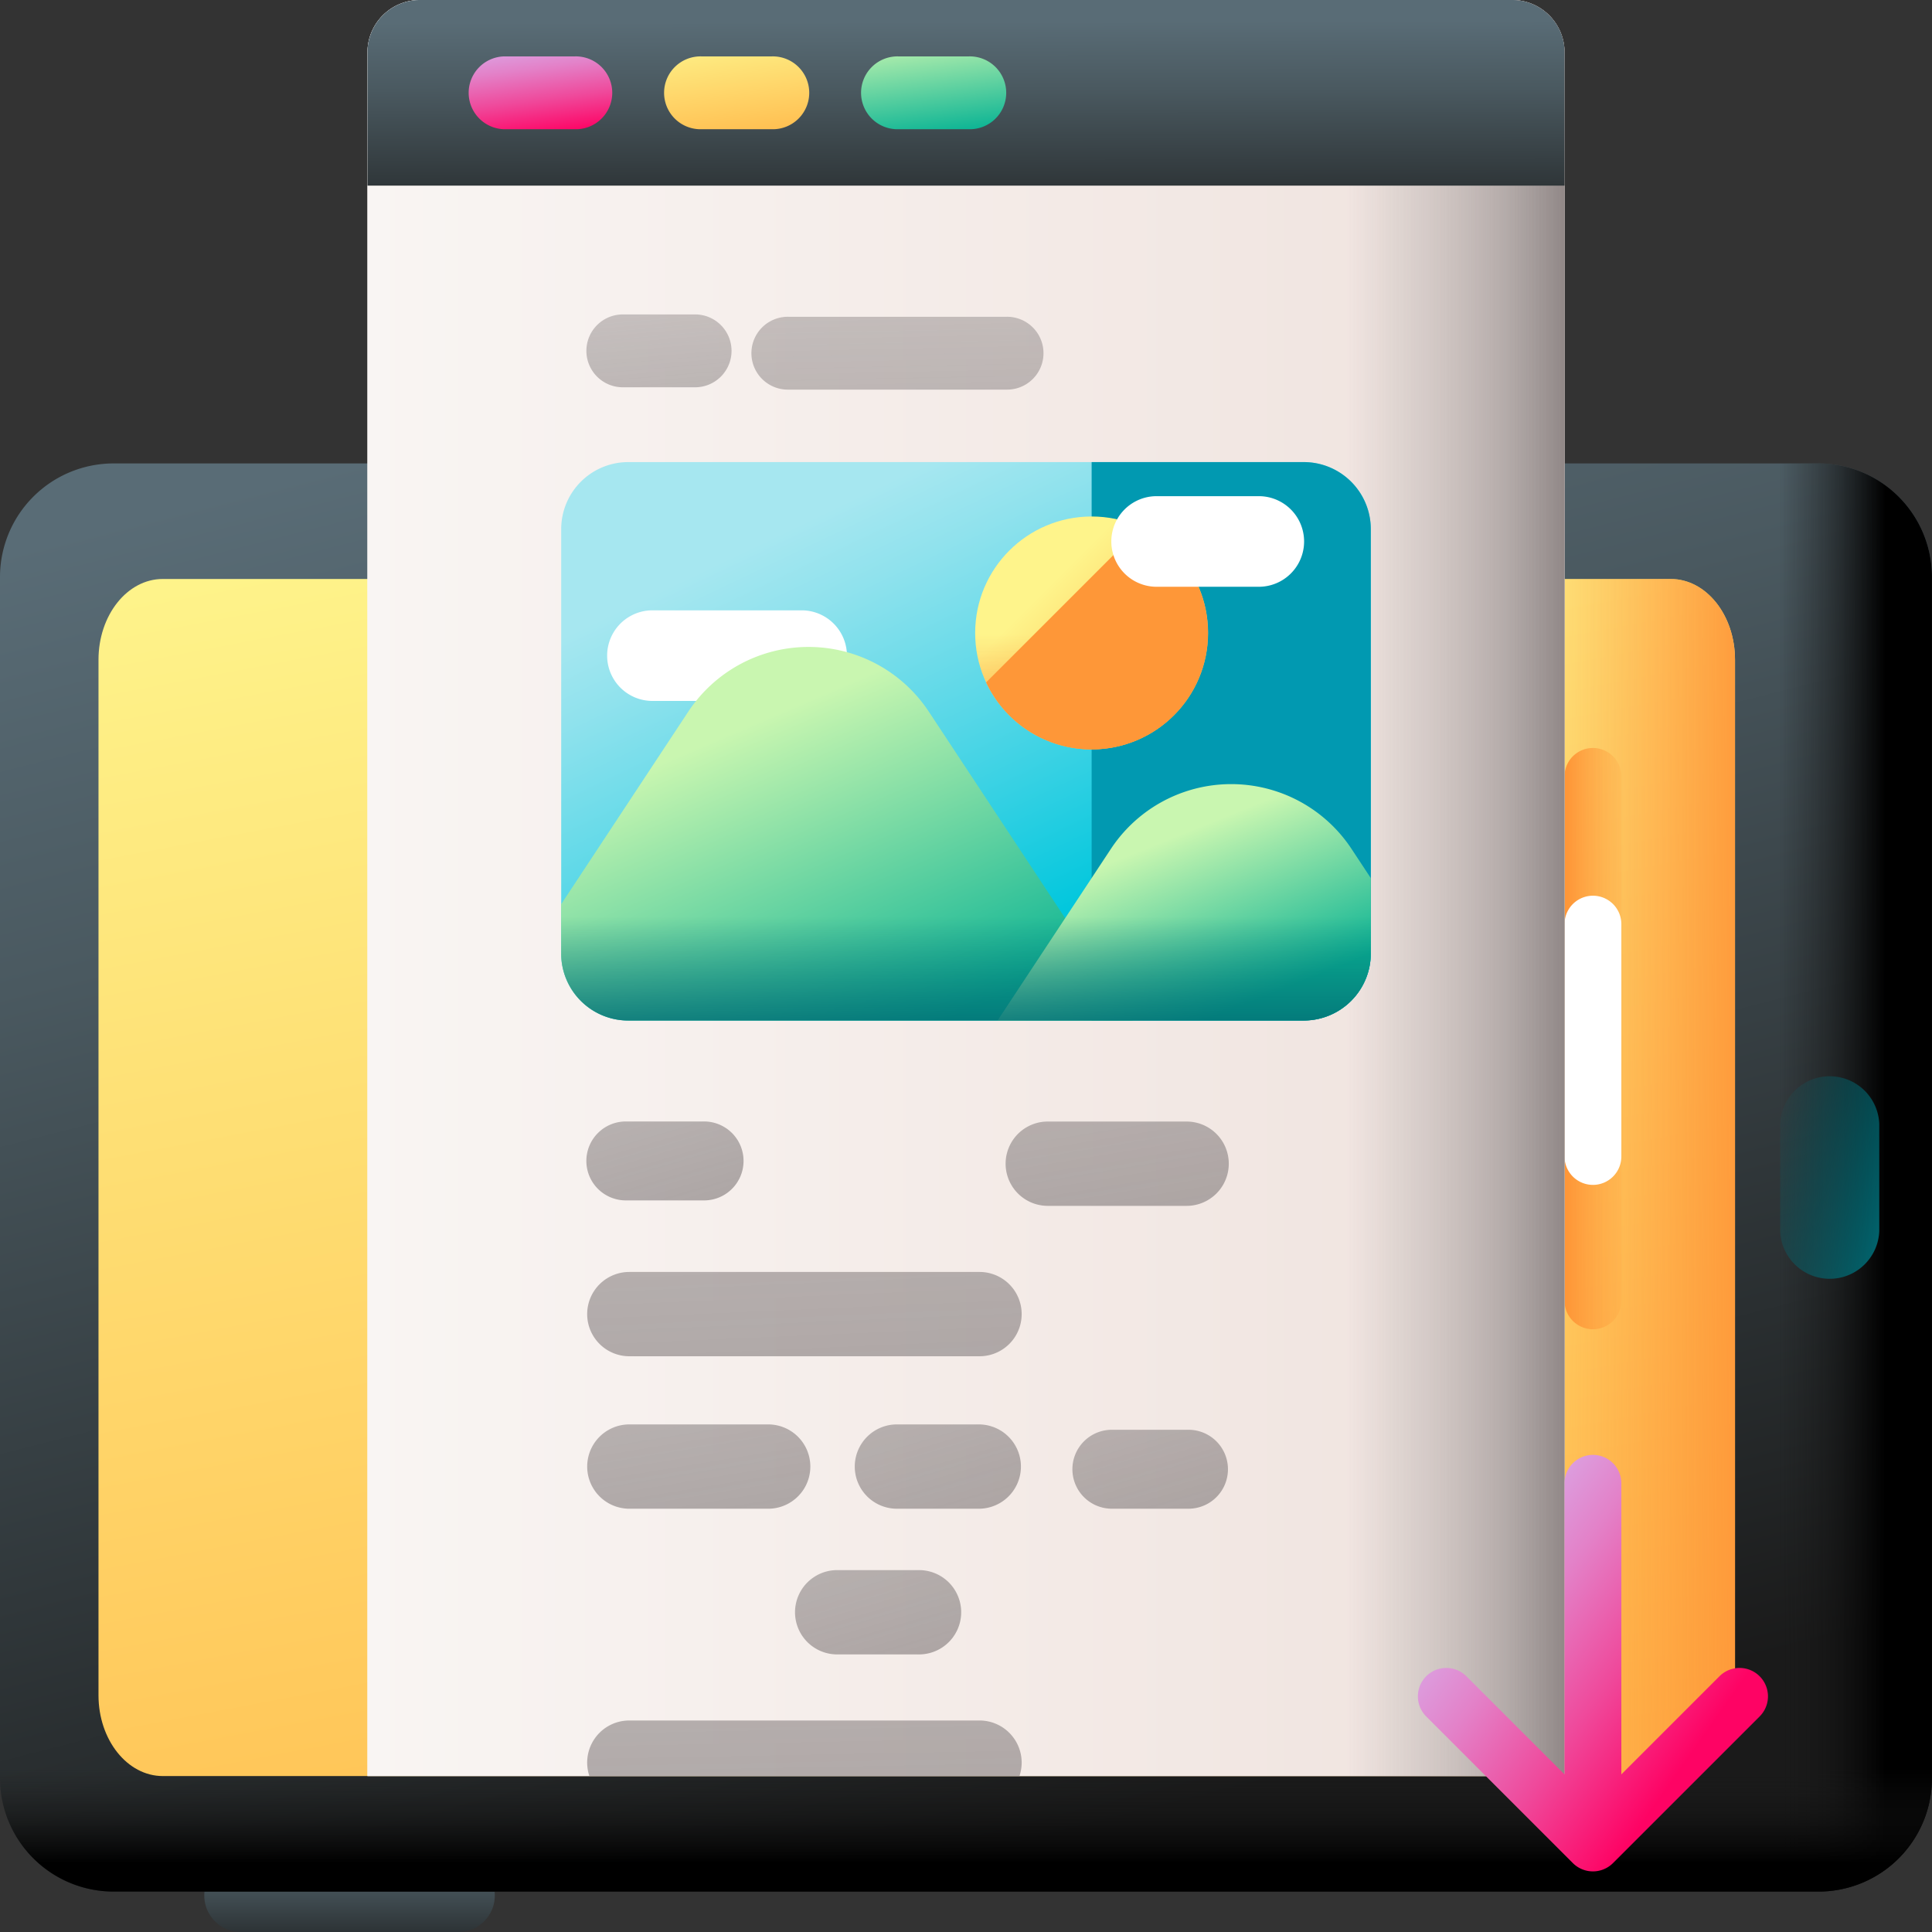<?xml version="1.0" encoding="utf-8"?>
<svg xmlns="http://www.w3.org/2000/svg" xmlns:xlink="http://www.w3.org/1999/xlink" id="landing-page_3_" data-name="landing-page (3)" width="113.707" height="113.707" viewBox="0 0 113.707 113.707">
  <rect x="0" y="0" width="113.707" height="113.707" fill="#333333" stroke="none"/>
  <defs>
    <linearGradient id="linear-gradient" x1="0.5" y1="-0.205" x2="0.5" y2="1.46" gradientUnits="objectBoundingBox">
      <stop offset="0" stop-color="#596c76"/>
      <stop offset="0.284" stop-color="#4a5960"/>
      <stop offset="0.875" stop-color="#232627"/>
      <stop offset="1" stop-color="#1a1a1a"/>
    </linearGradient>
    <linearGradient id="linear-gradient-2" x1="0.314" y1="-0.04" x2="0.646" y2="0.923" xlink:href="#linear-gradient"/>
    <linearGradient id="linear-gradient-3" x1="0.812" y1="0.5" x2="0.944" y2="0.5" gradientUnits="objectBoundingBox">
      <stop offset="0" stop-color="#1a1a1a" stop-opacity="0"/>
      <stop offset="0.426" stop-color="#121212" stop-opacity="0.427"/>
      <stop offset="1"/>
    </linearGradient>
    <linearGradient id="linear-gradient-4" x1="-0.117" y1="0.198" x2="1.117" y2="0.802" gradientUnits="objectBoundingBox">
      <stop offset="0" stop-color="#016a74" stop-opacity="0"/>
      <stop offset="1" stop-color="#016a74"/>
    </linearGradient>
    <linearGradient id="linear-gradient-5" x1="0.5" y1="0.637" x2="0.5" y2="0.916" xlink:href="#linear-gradient-3"/>
    <linearGradient id="linear-gradient-6" x1="0.348" y1="-0.09" x2="0.637" y2="1.035" gradientUnits="objectBoundingBox">
      <stop offset="0" stop-color="#fef48b"/>
      <stop offset="1" stop-color="#ffbf51"/>
    </linearGradient>
    <linearGradient id="linear-gradient-7" x1="0.695" y1="0.5" x2="1.027" y2="0.5" gradientUnits="objectBoundingBox">
      <stop offset="0" stop-color="#fe9738" stop-opacity="0"/>
      <stop offset="1" stop-color="#fe9738"/>
    </linearGradient>
    <linearGradient id="linear-gradient-8" x1="1.133" y1="0.5" x2="0.058" y2="0.5" xlink:href="#linear-gradient-7"/>
    <linearGradient id="linear-gradient-9" y1="0.5" x2="1" y2="0.5" gradientUnits="objectBoundingBox">
      <stop offset="0" stop-color="#f9f5f3"/>
      <stop offset="1" stop-color="#efe2dd"/>
    </linearGradient>
    <linearGradient id="linear-gradient-11" x1="0.643" y1="0.5" x2="1.054" y2="0.5" gradientUnits="objectBoundingBox">
      <stop offset="0" stop-color="#9e9797" stop-opacity="0"/>
      <stop offset="0.356" stop-color="#9b9494" stop-opacity="0.357"/>
      <stop offset="0.628" stop-color="#928b8b" stop-opacity="0.627"/>
      <stop offset="0.872" stop-color="#827a7a" stop-opacity="0.871"/>
      <stop offset="1" stop-color="#766e6e"/>
    </linearGradient>
    <linearGradient id="linear-gradient-12" x1="-5.608" y1="-9.95" x2="3.601" y2="5.806" xlink:href="#linear-gradient-11"/>
    <linearGradient id="linear-gradient-13" x1="-5.075" y1="-24.444" x2="3.331" y2="13.165" xlink:href="#linear-gradient-11"/>
    <linearGradient id="linear-gradient-14" x1="-5.388" y1="-13.029" x2="3.489" y2="7.369" xlink:href="#linear-gradient-11"/>
    <linearGradient id="linear-gradient-15" x1="-5.608" y1="-9.951" x2="3.601" y2="5.806" xlink:href="#linear-gradient-11"/>
    <linearGradient id="linear-gradient-17" x1="-5.022" y1="-36.812" x2="3.306" y2="19.746" xlink:href="#linear-gradient-11"/>
    <linearGradient id="linear-gradient-19" x1="-5.608" y1="-9.951" x2="3.601" y2="5.806" xlink:href="#linear-gradient-11"/>
    <linearGradient id="linear-gradient-20" x1="-5.608" y1="-9.95" x2="3.601" y2="5.806" xlink:href="#linear-gradient-11"/>
    <linearGradient id="linear-gradient-23" x1="0.251" y1="0.139" x2="0.682" y2="0.764" gradientUnits="objectBoundingBox">
      <stop offset="0" stop-color="#a6e7f0"/>
      <stop offset="0.171" stop-color="#90e2ed"/>
      <stop offset="0.53" stop-color="#56d7e7"/>
      <stop offset="1" stop-color="#02c7dd"/>
    </linearGradient>
    <linearGradient id="linear-gradient-24" x1="-62.684" y1="-23.917" x2="-62.684" y2="-23.74" gradientUnits="objectBoundingBox">
      <stop offset="0" stop-color="#0199b1" stop-opacity="0"/>
      <stop offset="1" stop-color="#0199b1"/>
    </linearGradient>
    <linearGradient id="linear-gradient-25" x1="0.307" y1="0.307" x2="0.761" y2="0.761" xlink:href="#linear-gradient-6"/>
    <linearGradient id="linear-gradient-26" x1="0.5" y1="0.263" x2="0.5" y2="1.141" xlink:href="#linear-gradient-7"/>
    <linearGradient id="linear-gradient-27" x1="-54.772" y1="-22.849" x2="-54.772" y2="-22.199" xlink:href="#linear-gradient-7"/>
    <linearGradient id="linear-gradient-28" x1="0.177" y1="0.307" x2="0.645" y2="1.023" gradientUnits="objectBoundingBox">
      <stop offset="0" stop-color="#c9f6b0"/>
      <stop offset="1" stop-color="#0bb494"/>
    </linearGradient>
    <linearGradient id="linear-gradient-29" x1="0.291" y1="0.339" x2="0.666" y2="0.931" xlink:href="#linear-gradient-28"/>
    <linearGradient id="linear-gradient-30" x1="0.5" y1="0.628" x2="0.5" y2="1.109" xlink:href="#linear-gradient-4"/>
    <linearGradient id="linear-gradient-31" x1="-0.733" y1="-6.919" x2="1.523" y2="6.653" xlink:href="#linear-gradient-11"/>
    <linearGradient id="linear-gradient-32" x1="-0.403" y1="-10.495" x2="1.249" y2="9.62" xlink:href="#linear-gradient-11"/>
    <linearGradient id="linear-gradient-34" x1="0.494" y1="0.116" x2="0.509" y2="1.402" xlink:href="#linear-gradient"/>
    <linearGradient id="linear-gradient-35" x1="0.118" y1="0.179" x2="0.773" y2="0.729" gradientUnits="objectBoundingBox">
      <stop offset="0" stop-color="#d9b1ee"/>
      <stop offset="0.123" stop-color="#dba3e3"/>
      <stop offset="0.351" stop-color="#e381c8"/>
      <stop offset="0.659" stop-color="#ef499b"/>
      <stop offset="1" stop-color="#fe0364"/>
    </linearGradient>
    <linearGradient id="linear-gradient-36" x1="0.298" y1="-0.298" x2="0.641" y2="1.054" xlink:href="#linear-gradient-35"/>
    <linearGradient id="linear-gradient-37" x1="0.298" y1="-0.298" x2="0.641" y2="1.054" xlink:href="#linear-gradient-6"/>
    <linearGradient id="linear-gradient-38" x1="0.298" y1="-0.298" x2="0.641" y2="1.054" xlink:href="#linear-gradient-28"/>
  </defs>
  <g id="Group_34669" data-name="Group 34669" transform="translate(0 27.275)">
    <g id="Group_34666" data-name="Group 34666" transform="translate(11.977 82.144)">
      <path id="Path_14215" data-name="Path 14215" d="M55.865,495.057h12.81a2.144,2.144,0,1,0,0-4.287H55.865a2.144,2.144,0,0,0,0,4.287Z" transform="translate(-53.721 -490.77)" fill="url(#linear-gradient)"/>
    </g>
    <g id="Group_34667" data-name="Group 34667">
      <path id="Path_14216" data-name="Path 14216" d="M107.018,206.389H6.689A6.688,6.688,0,0,1,0,199.7V129.024a6.688,6.688,0,0,1,6.689-6.689H107.018a6.688,6.688,0,0,1,6.689,6.689V199.7A6.689,6.689,0,0,1,107.018,206.389Z" transform="translate(0 -122.335)" fill="url(#linear-gradient-2)"/>
      <path id="Path_14217" data-name="Path 14217" d="M337.8,122.335H297v84.054h40.8a6.688,6.688,0,0,0,6.689-6.689V129.024A6.688,6.688,0,0,0,337.8,122.335Z" transform="translate(-230.783 -122.335)" fill="url(#linear-gradient-3)"/>
      <path id="Path_14218" data-name="Path 14218" d="M475.754,293.262v-6.3a2.918,2.918,0,0,0-5.832,0v6.3a2.918,2.918,0,0,0,5.832,0Z" transform="translate(-365.151 -248.084)" fill="url(#linear-gradient-4)"/>
      <path id="Path_14219" data-name="Path 14219" d="M0,409.835V423.1a6.688,6.688,0,0,0,6.689,6.689H107.018a6.688,6.688,0,0,0,6.689-6.689V409.835Z" transform="translate(0 -345.736)" fill="url(#linear-gradient-5)"/>
    </g>
    <g id="Group_34668" data-name="Group 34668" transform="translate(5.797 6.8)">
      <path id="Path_14220" data-name="Path 14220" d="M118.531,152.835H29.785c-2.091,0-3.785,2.129-3.785,4.755v60.944c0,2.626,1.695,4.755,3.785,4.755h88.746c2.091,0,3.785-2.129,3.785-4.755V157.59C122.316,154.964,120.621,152.835,118.531,152.835Z" transform="translate(-26 -152.835)" fill="url(#linear-gradient-6)"/>
      <path id="Path_14221" data-name="Path 14221" d="M281.616,223.288h35.54c2.091,0,3.785-2.129,3.785-4.755V157.589c0-2.626-1.695-4.755-3.785-4.755h-35.54Z" transform="translate(-224.625 -152.834)" fill="url(#linear-gradient-7)"/>
    </g>
  </g>
  <g id="Group_34670" data-name="Group 34670" transform="translate(92.08 44.022)">
    <path id="Path_14222" data-name="Path 14222" d="M414.672,231.657a1.672,1.672,0,0,0,1.672-1.672V199.119a1.672,1.672,0,1,0-3.344,0v30.866A1.672,1.672,0,0,0,414.672,231.657Z" transform="translate(-413 -197.447)" fill="url(#linear-gradient-8)"/>
    <path id="Path_14223" data-name="Path 14223" d="M414.672,253.466a1.672,1.672,0,0,0,1.672-1.672V238.119a1.672,1.672,0,1,0-3.344,0v13.674A1.672,1.672,0,0,0,414.672,253.466Z" transform="translate(-413 -227.752)" fill="#fff"/>
  </g>
  <g id="Group_34671" data-name="Group 34671" transform="translate(21.627 0)">
    <path id="Path_14224" data-name="Path 14224" d="M167.453,3.083V104.528H97V3.083A3.083,3.083,0,0,1,100.083,0H164.37a3.083,3.083,0,0,1,3.083,3.083Z" transform="translate(-97 0)" fill="url(#linear-gradient-9)"/>
    <path id="Path_14225" data-name="Path 14225" d="M167.453,3.083V104.528H97V3.083A3.083,3.083,0,0,1,100.083,0H164.37a3.083,3.083,0,0,1,3.083,3.083Z" transform="translate(-97 0)" fill="url(#linear-gradient-9)"/>
    <path id="Path_14226" data-name="Path 14226" d="M287.9,3.083V104.528H252V0h32.812A3.083,3.083,0,0,1,287.9,3.083Z" transform="translate(-217.442 0)" fill="url(#linear-gradient-11)"/>
  </g>
  <g id="Group_34672" data-name="Group 34672" transform="translate(34.558 66.008)">
    <path id="Path_14227" data-name="Path 14227" d="M157.323,300.7h4.509a2.323,2.323,0,1,0,0-4.645h-4.509a2.323,2.323,0,1,0,0,4.645Z" transform="translate(-155 -296.059)" fill="url(#linear-gradient-12)"/>
    <path id="Path_14228" data-name="Path 14228" d="M155,338.242a2.481,2.481,0,0,0,2.481,2.481h20.61a2.481,2.481,0,0,0,0-4.962h-20.61A2.481,2.481,0,0,0,155,338.242Z" transform="translate(-155 -326.909)" fill="url(#linear-gradient-13)"/>
    <path id="Path_14229" data-name="Path 14229" d="M165.654,376.006h-8.171a2.481,2.481,0,1,0,0,4.962h8.171a2.481,2.481,0,1,0,0-4.962Z" transform="translate(-155.001 -358.181)" fill="url(#linear-gradient-14)"/>
    <path id="Path_14230" data-name="Path 14230" d="M235.415,378.487a2.481,2.481,0,0,0-2.481-2.481h-4.817a2.481,2.481,0,1,0,0,4.962h4.817A2.481,2.481,0,0,0,235.415,378.487Z" transform="translate(-209.887 -358.181)" fill="url(#linear-gradient-15)"/>
    <path id="Path_14231" data-name="Path 14231" d="M157.323,419.11h4.509a2.323,2.323,0,1,0,0-4.645h-4.509a2.323,2.323,0,1,0,0,4.645Z" transform="translate(-155 -388.066)" fill="url(#linear-gradient-12)"/>
    <path id="Path_14232" data-name="Path 14232" d="M180.572,456.648a2.481,2.481,0,0,0-2.481-2.481h-20.61a2.477,2.477,0,0,0-2.351,3.269h25.312A2.478,2.478,0,0,0,180.572,456.648Z" transform="translate(-155 -418.916)" fill="url(#linear-gradient-17)"/>
    <path id="Path_14233" data-name="Path 14233" d="M278.59,416.947a2.481,2.481,0,0,0-2.481-2.481h-8.172a2.481,2.481,0,0,0,0,4.962h8.172A2.481,2.481,0,0,0,278.59,416.947Z" transform="translate(-240.829 -388.067)" fill="url(#linear-gradient-14)"/>
    <path id="Path_14234" data-name="Path 14234" d="M212.349,419.429h4.817a2.481,2.481,0,0,0,0-4.962h-4.817a2.481,2.481,0,0,0,0,4.962Z" transform="translate(-197.635 -388.067)" fill="url(#linear-gradient-19)"/>
    <path id="Path_14235" data-name="Path 14235" d="M290.136,377.427h-4.509a2.323,2.323,0,1,0,0,4.645h4.509a2.323,2.323,0,0,0,0-4.645Z" transform="translate(-254.698 -359.286)" fill="url(#linear-gradient-20)"/>
    <path id="Path_14236" data-name="Path 14236" d="M267.937,301.022h8.172a2.481,2.481,0,0,0,0-4.962h-8.172a2.481,2.481,0,0,0,0,4.962Z" transform="translate(-240.829 -296.06)" fill="url(#linear-gradient-14)"/>
    <path id="Path_14237" data-name="Path 14237" d="M212.349,301.022h4.817a2.481,2.481,0,1,0,0-4.962h-4.817a2.481,2.481,0,0,0,0,4.962Z" transform="translate(-197.635 -296.06)" fill="url(#linear-gradient-19)"/>
  </g>
  <g id="Group_34678" data-name="Group 34678" transform="translate(33.029 18.506)">
    <g id="Group_34676" data-name="Group 34676" transform="translate(0 8.695)">
      <g id="Group_34674" data-name="Group 34674">
        <path id="Path_14238" data-name="Path 14238" d="M191.844,154.864H152.089a3.947,3.947,0,0,1-3.947-3.947V125.952A3.947,3.947,0,0,1,152.089,122h39.754a3.947,3.947,0,0,1,3.947,3.947v24.965a3.947,3.947,0,0,1-3.947,3.947Z" transform="translate(-148.142 -122.005)" fill="url(#linear-gradient-23)"/>
        <g id="Group_34673" data-name="Group 34673" transform="translate(31.219)">
          <path id="Path_14239" data-name="Path 14239" d="M288.166,154.864h12.483a3.947,3.947,0,0,0,3.947-3.947V125.952A3.947,3.947,0,0,0,300.648,122H288.166Z" transform="translate(-288.166 -122.005)" fill="url(#linear-gradient-24)"/>
        </g>
      </g>
      <path id="Path_14240" data-name="Path 14240" d="M162.937,166.448h8.781a2.666,2.666,0,1,0,0-5.332h-8.781a2.666,2.666,0,1,0,0,5.332Z" transform="translate(-157.567 -152.396)" fill="#fff"/>
      <g id="Group_34675" data-name="Group 34675" transform="translate(24.364 3.197)">
        <circle id="Ellipse_2858" data-name="Ellipse 2858" cx="6.854" cy="6.854" r="6.854" fill="url(#linear-gradient-25)"/>
        <path id="Path_14241" data-name="Path 14241" d="M257.423,158.954a6.854,6.854,0,1,0,13.3-2.335H257.831A6.835,6.835,0,0,0,257.423,158.954Z" transform="translate(-257.423 -152.099)" fill="url(#linear-gradient-26)"/>
        <path id="Path_14242" data-name="Path 14242" d="M261.679,150.3a6.854,6.854,0,1,0,7.754-11.056l-9.116,9.116a6.847,6.847,0,0,0,1.362,1.939Z" transform="translate(-259.672 -138.596)" fill="url(#linear-gradient-27)"/>
      </g>
      <path id="Path_14243" data-name="Path 14243" d="M296.026,136.313h6.014a2.666,2.666,0,1,0,0-5.332h-6.014a2.666,2.666,0,1,0,0,5.332Z" transform="translate(-260.983 -128.98)" fill="#fff"/>
      <path id="Path_14244" data-name="Path 14244" d="M152.089,192.766h29.689l-12-18.175a8.482,8.482,0,0,0-14.158,0l-7.482,11.337v2.891A3.947,3.947,0,0,0,152.089,192.766Z" transform="translate(-148.142 -159.907)" fill="url(#linear-gradient-28)"/>
      <path id="Path_14245" data-name="Path 14245" d="M281.369,220.9a3.947,3.947,0,0,0,3.947-3.947v-4.435l-1.136-1.721a8.482,8.482,0,0,0-14.158,0l-6.668,10.1Z" transform="translate(-237.668 -188.04)" fill="url(#linear-gradient-29)"/>
      <path id="Path_14246" data-name="Path 14246" d="M148.142,195.7v12.483a3.947,3.947,0,0,0,3.947,3.947h39.754a3.947,3.947,0,0,0,3.947-3.947V195.7Z" transform="translate(-148.142 -179.266)" fill="url(#linear-gradient-30)"/>
    </g>
    <g id="Group_34677" data-name="Group 34677" transform="translate(1.529)">
      <path id="Path_14247" data-name="Path 14247" d="M157.144,87.292h4.162a2.144,2.144,0,1,0,0-4.287h-4.162a2.144,2.144,0,1,0,0,4.287Z" transform="translate(-155 -83.005)" fill="url(#linear-gradient-31)"/>
      <path id="Path_14248" data-name="Path 14248" d="M213.5,83.622h-12.81a2.144,2.144,0,1,0,0,4.287H213.5a2.144,2.144,0,1,0,0-4.287Z" transform="translate(-188.834 -83.484)" fill="url(#linear-gradient-32)"/>
      <path id="Path_14249" data-name="Path 14249" d="M287.5,87.909h4.162a2.144,2.144,0,1,0,0-4.287H287.5a2.144,2.144,0,0,0,0,4.287Z" transform="translate(-256.295 -83.484)" fill="url(#linear-gradient-31)"/>
    </g>
  </g>
  <path id="Path_14250" data-name="Path 14250" d="M164.37,0H100.083A3.083,3.083,0,0,0,97,3.083v7.841h70.453V3.083A3.083,3.083,0,0,0,164.37,0Z" transform="translate(-75.373 0)" fill="url(#linear-gradient-34)"/>
  <path id="Path_14251" data-name="Path 14251" d="M385.779,408.079l8.629-8.629a1.672,1.672,0,0,0-2.365-2.365l-5.775,5.775V385.728a1.672,1.672,0,0,0-3.344,0V402.86l-5.775-5.775a1.672,1.672,0,0,0-2.365,2.365l8.629,8.629A1.673,1.673,0,0,0,385.779,408.079Z" transform="translate(-290.845 -298.429)" fill="url(#linear-gradient-35)"/>
  <g id="Group_34679" data-name="Group 34679" transform="translate(27.538 3.319)">
    <path id="Path_14252" data-name="Path 14252" d="M129.818,14.885h-4.162a2.144,2.144,0,0,0,0,4.287h4.162a2.144,2.144,0,1,0,0-4.287Z" transform="translate(-123.513 -14.885)" fill="url(#linear-gradient-36)"/>
    <path id="Path_14253" data-name="Path 14253" d="M181.818,14.885h-4.162a2.144,2.144,0,1,0,0,4.287h4.162a2.144,2.144,0,1,0,0-4.287Z" transform="translate(-163.919 -14.885)" fill="url(#linear-gradient-37)"/>
    <path id="Path_14254" data-name="Path 14254" d="M233.818,14.885h-4.162a2.144,2.144,0,1,0,0,4.287h4.162a2.144,2.144,0,1,0,0-4.287Z" transform="translate(-204.326 -14.885)" fill="url(#linear-gradient-38)"/>
  </g>
</svg>